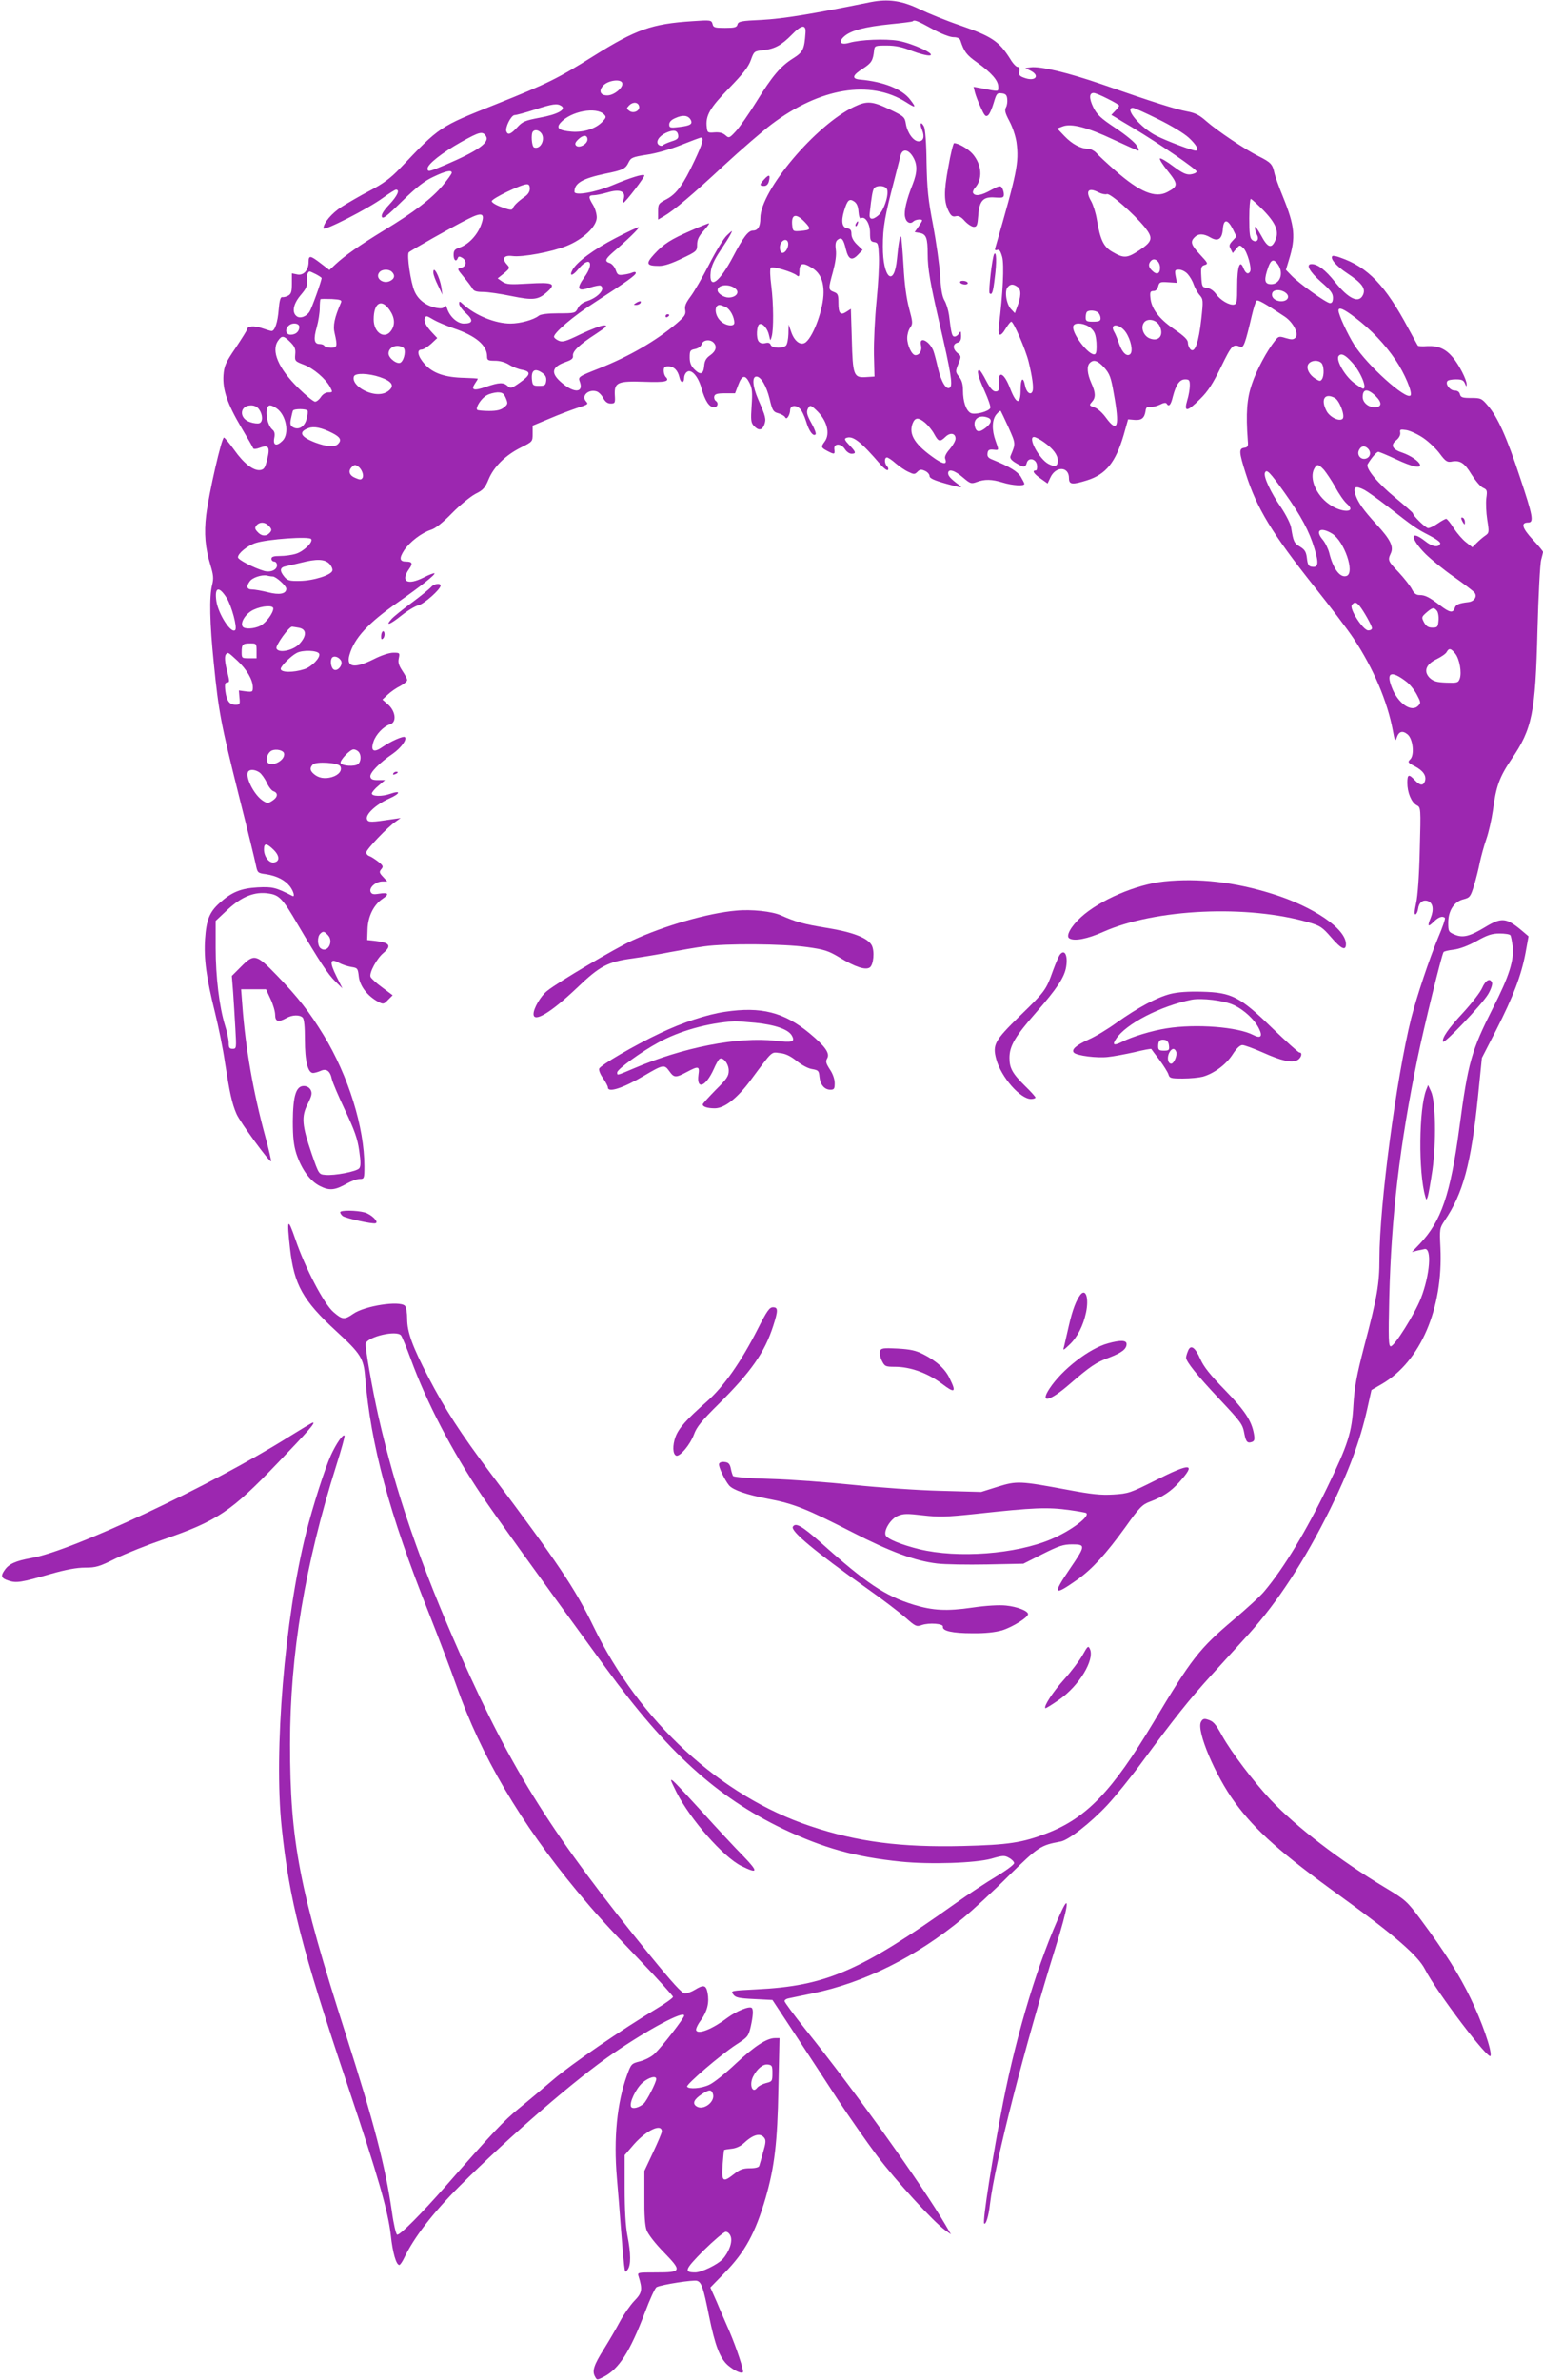 <?xml version="1.0" standalone="no"?>
<!DOCTYPE svg PUBLIC "-//W3C//DTD SVG 20010904//EN"
 "http://www.w3.org/TR/2001/REC-SVG-20010904/DTD/svg10.dtd">
<svg version="1.0" xmlns="http://www.w3.org/2000/svg"
 width="830pt" height="1280pt" viewBox="0 0 830 1280"
 preserveAspectRatio="xMidYMid meet">
<g transform="translate(0,1280) scale(0.1,-0.1)"
fill="#9c27b0" stroke="none">
<path d="M4685 12789 c-319 -65 -474 -90 -587 -96 -112 -5 -127 -8 -131 -25
-4 -15 -15 -18 -67 -18 -55 0 -63 2 -67 21 -6 21 -10 22 -109 15 -217 -14
-302 -44 -529 -186 -194 -122 -248 -149 -528 -261 -306 -122 -300 -118 -517
-346 -49 -51 -89 -81 -160 -118 -52 -27 -120 -67 -152 -87 -54 -35 -98 -87
-98 -116 0 -17 243 107 320 164 33 24 65 44 70 44 23 0 7 -34 -36 -80 -32 -34
-44 -55 -40 -66 5 -14 28 4 109 84 77 75 120 109 168 131 65 31 99 39 99 22 0
-6 -22 -36 -49 -69 -59 -70 -154 -143 -316 -241 -129 -79 -211 -136 -261 -183
l-32 -30 -47 36 c-56 43 -65 44 -65 8 0 -45 -27 -75 -61 -68 l-29 6 0 -55 c0
-44 -4 -56 -20 -65 -10 -6 -25 -9 -32 -8 -9 2 -15 -18 -19 -67 -5 -68 -21
-115 -38 -115 -5 0 -28 7 -51 15 -42 15 -80 12 -80 -5 0 -4 -28 -49 -62 -100
-55 -80 -62 -98 -66 -148 -5 -78 21 -154 96 -281 34 -57 63 -108 64 -112 2 -5
18 -4 35 3 48 18 57 4 40 -63 -11 -46 -17 -54 -38 -57 -36 -4 -87 35 -138 107
-26 36 -51 66 -56 68 -12 4 -81 -297 -96 -417 -12 -98 -5 -178 23 -269 16 -53
18 -71 9 -107 -16 -63 -13 -204 9 -420 26 -262 39 -329 134 -709 46 -181 87
-350 92 -375 9 -44 10 -45 55 -51 57 -9 101 -31 128 -65 20 -26 29 -60 14 -52
-90 46 -107 50 -187 46 -91 -5 -141 -26 -205 -84 -54 -48 -71 -91 -78 -193 -7
-107 7 -210 53 -394 19 -77 44 -198 54 -270 25 -161 37 -219 62 -277 19 -44
179 -263 186 -255 2 2 -12 64 -32 137 -64 236 -105 470 -122 696 l-7 92 67 0
67 0 24 -52 c14 -29 25 -68 25 -85 0 -37 17 -42 60 -18 31 18 72 19 88 3 8 -8
12 -49 12 -120 0 -114 16 -178 44 -178 8 0 26 5 40 11 32 15 52 0 61 -44 4
-18 36 -93 71 -167 51 -108 67 -153 76 -217 9 -62 9 -85 0 -96 -14 -17 -133
-40 -182 -35 -35 3 -35 3 -73 112 -53 155 -57 201 -22 269 22 45 25 58 16 76
-7 13 -21 21 -37 21 -42 0 -58 -54 -59 -190 0 -87 5 -129 19 -174 28 -84 73
-147 127 -174 51 -26 81 -23 146 14 23 13 53 24 67 24 25 0 26 2 26 68 0 210
-86 486 -219 705 -78 127 -137 203 -250 320 -113 117 -124 120 -195 48 l-49
-49 7 -89 c3 -48 9 -136 12 -195 6 -105 6 -108 -15 -108 -17 0 -21 6 -21 33 0
17 -9 60 -20 94 -30 98 -50 259 -50 416 l0 145 65 61 c76 70 145 98 221 86 56
-8 75 -28 154 -164 118 -200 165 -272 204 -309 l38 -37 -32 64 c-39 78 -35
100 12 74 18 -10 49 -20 68 -23 33 -5 35 -7 40 -52 6 -52 48 -105 104 -135 27
-14 30 -14 53 10 l25 25 -56 42 c-32 23 -60 49 -63 57 -8 21 33 98 69 128 46
39 35 56 -42 65 l-45 5 2 58 c2 69 33 131 80 163 39 26 33 36 -18 28 -31 -5
-40 -3 -46 11 -8 23 29 55 65 55 l25 0 -23 25 c-20 21 -21 27 -9 41 12 14 10
19 -16 40 -17 13 -38 27 -47 30 -10 3 -18 12 -18 20 0 16 116 138 160 167 l25
18 -35 -5 c-126 -19 -139 -19 -146 -2 -10 26 48 80 120 112 61 27 64 46 4 25
-42 -15 -98 -14 -98 2 0 6 16 26 36 42 l35 30 -38 0 c-28 0 -38 4 -41 18 -4
21 50 76 121 124 44 31 77 76 65 89 -8 8 -76 -22 -121 -53 -47 -33 -65 -22
-48 29 13 39 54 82 89 93 36 10 31 68 -9 105 l-32 28 29 27 c16 15 46 36 67
46 20 11 37 25 37 32 0 7 -12 29 -26 50 -19 29 -24 45 -19 67 6 29 5 30 -29
30 -22 0 -65 -14 -106 -35 -104 -52 -150 -44 -130 24 26 90 100 171 263 284
118 83 200 147 194 154 -3 2 -28 -7 -57 -22 -89 -45 -128 -23 -79 46 21 29 16
39 -17 39 -35 0 -38 18 -10 61 31 46 93 93 144 110 24 7 64 39 114 90 42 43
99 89 125 103 41 20 52 32 71 78 28 68 91 130 173 171 64 32 64 32 64 75 l0
43 91 38 c49 21 115 46 145 56 65 21 65 21 50 38 -25 30 16 66 59 52 11 -4 27
-20 35 -36 11 -20 23 -29 40 -29 23 0 25 3 22 47 -3 67 16 75 161 70 110 -4
137 2 113 26 -6 6 -11 21 -11 34 0 18 6 23 24 23 31 0 52 -21 61 -60 7 -32 25
-32 25 -1 0 10 6 24 14 30 23 20 61 -21 79 -86 20 -70 42 -103 68 -103 20 0
26 24 8 35 -5 4 -9 14 -7 23 3 13 15 17 58 17 l54 0 17 45 c20 54 38 57 61 10
14 -28 16 -50 11 -122 -5 -76 -4 -91 12 -108 25 -27 44 -25 56 6 11 30 8 43
-33 137 -30 70 -34 122 -9 122 24 0 54 -51 71 -121 14 -60 19 -69 45 -76 15
-4 32 -13 37 -20 6 -10 10 -10 18 2 5 8 10 23 10 33 0 26 28 32 51 11 11 -9
26 -41 35 -70 15 -52 38 -83 51 -70 4 4 -5 29 -20 56 -29 52 -32 67 -17 90 7
12 14 10 40 -15 59 -55 78 -128 45 -171 -20 -27 -19 -31 15 -49 38 -20 42 -19
38 8 -5 33 34 35 56 3 9 -15 25 -26 36 -26 27 0 25 9 -12 47 -24 25 -28 34
-16 38 35 14 77 -18 186 -145 17 -19 34 -32 38 -27 4 4 2 13 -4 19 -15 15 -16
48 -1 48 6 0 27 -14 46 -31 20 -17 50 -38 68 -46 31 -15 35 -15 50 0 13 13 20
14 40 5 14 -6 25 -19 25 -28 0 -12 24 -23 92 -42 79 -22 89 -23 68 -7 -45 33
-60 49 -60 64 0 26 35 16 79 -22 40 -34 45 -36 75 -25 43 16 81 15 140 -3 52
-16 116 -20 116 -7 0 4 -9 21 -19 38 -18 29 -59 54 -154 93 -21 8 -28 17 -25
34 2 17 9 21 31 19 32 -3 31 -6 12 48 -21 58 -19 113 4 141 11 13 21 22 24 19
2 -3 21 -43 42 -89 39 -88 39 -85 11 -152 -5 -12 2 -23 27 -38 43 -26 53 -26
60 0 9 32 51 22 55 -13 2 -16 -1 -28 -7 -28 -21 0 -11 -17 26 -43 l38 -27 15
32 c29 63 100 60 100 -3 0 -35 17 -37 97 -12 102 32 154 97 197 243 l24 85 35
-3 c38 -3 53 10 59 48 2 19 8 24 25 22 12 -2 35 4 52 12 19 10 32 12 36 6 12
-20 23 -9 34 38 17 64 36 92 66 92 22 0 25 -5 25 -33 0 -19 -6 -55 -14 -80
-19 -65 -1 -63 70 8 42 41 68 82 112 172 57 117 64 125 104 108 17 -7 26 16
62 170 9 38 20 73 25 78 7 7 44 -14 152 -86 46 -31 77 -93 57 -113 -11 -11
-21 -11 -52 -2 -35 11 -39 10 -57 -13 -44 -55 -100 -159 -125 -234 -27 -79
-33 -156 -22 -305 3 -30 0 -35 -19 -38 -30 -4 -29 -22 8 -139 59 -186 141
-321 369 -608 83 -104 179 -230 212 -280 105 -158 181 -337 210 -493 10 -56
13 -62 21 -39 11 34 31 40 58 18 29 -23 39 -110 15 -134 -15 -15 -14 -18 23
-37 45 -23 65 -51 56 -80 -9 -27 -27 -25 -55 5 -32 34 -40 32 -40 -15 0 -52
22 -105 50 -120 23 -12 23 -12 17 -239 -3 -136 -11 -251 -20 -289 -9 -42 -10
-61 -3 -59 6 2 12 15 14 30 4 33 25 50 51 42 29 -9 35 -45 17 -90 -20 -48 -15
-53 17 -21 25 25 47 32 59 20 4 -3 -13 -52 -37 -108 -48 -116 -113 -311 -144
-431 -80 -321 -171 -1005 -171 -1294 0 -135 -12 -207 -82 -471 -41 -158 -52
-218 -58 -315 -8 -147 -29 -213 -140 -442 -114 -236 -233 -434 -339 -560 -19
-24 -95 -93 -168 -155 -182 -154 -223 -206 -429 -551 -222 -370 -360 -514
-574 -596 -130 -50 -206 -62 -451 -68 -332 -8 -567 22 -820 107 -484 161 -920
563 -1167 1074 -99 204 -192 343 -553 823 -163 217 -245 344 -336 519 -85 164
-113 241 -113 312 0 32 -5 63 -12 70 -29 29 -216 0 -278 -43 -47 -33 -59 -32
-106 9 -51 43 -153 238 -205 391 -42 122 -47 113 -29 -50 22 -194 69 -278 248
-443 133 -122 148 -147 156 -247 30 -364 129 -733 341 -1265 51 -129 119 -307
150 -395 132 -377 345 -738 649 -1105 102 -122 148 -173 343 -377 95 -99 173
-186 173 -191 0 -6 -39 -34 -87 -63 -187 -112 -463 -301 -558 -383 -55 -47
-138 -117 -185 -155 -80 -65 -144 -133 -392 -416 -131 -149 -248 -267 -262
-262 -6 2 -19 57 -28 123 -36 248 -96 478 -248 954 -250 780 -300 1038 -300
1560 0 485 80 965 249 1500 27 85 47 157 44 160 -9 9 -45 -44 -73 -105 -32
-70 -98 -276 -134 -420 -115 -459 -174 -1174 -131 -1581 41 -391 106 -647 355
-1389 164 -489 217 -674 232 -805 10 -94 29 -160 46 -160 4 0 16 17 26 38 52
109 154 242 300 388 267 266 626 577 826 713 188 129 380 231 380 202 0 -14
-119 -167 -159 -205 -16 -16 -52 -34 -78 -41 -47 -12 -48 -13 -71 -76 -53
-147 -72 -336 -54 -549 6 -69 16 -192 22 -275 6 -82 14 -170 17 -195 5 -41 6
-43 19 -25 18 24 18 84 -1 182 -10 51 -15 139 -15 256 l0 178 51 59 c68 76
149 113 149 68 0 -7 -21 -57 -47 -112 l-47 -100 0 -141 c-1 -94 3 -153 12
-178 9 -23 46 -71 93 -119 99 -102 96 -108 -43 -108 -100 0 -100 0 -93 -22 22
-70 19 -88 -23 -131 -22 -23 -57 -73 -78 -112 -20 -38 -59 -104 -85 -146 -55
-87 -65 -119 -49 -148 11 -21 11 -21 48 -2 81 42 140 133 221 346 27 72 55
133 63 136 28 14 198 40 217 34 24 -7 34 -35 65 -190 32 -157 58 -226 101
-264 33 -28 72 -47 81 -38 7 6 -34 130 -71 217 -19 44 -51 116 -69 160 l-35
79 77 79 c109 111 165 214 220 402 48 166 64 300 69 588 l6 272 -24 0 c-44 0
-109 -42 -211 -137 -56 -53 -120 -104 -143 -114 -42 -20 -110 -25 -119 -10 -7
11 181 172 264 226 62 40 66 45 78 96 13 59 15 92 6 101 -12 12 -81 -16 -129
-51 -82 -62 -157 -92 -170 -70 -4 6 7 31 25 55 35 49 46 95 36 148 -8 41 -21
45 -68 16 -18 -11 -42 -20 -54 -20 -15 0 -66 56 -186 203 -523 643 -743 991
-1021 1617 -217 490 -350 878 -442 1285 -34 152 -73 377 -68 391 14 37 166 72
190 43 6 -8 30 -66 53 -129 85 -232 220 -492 382 -733 71 -106 300 -424 667
-927 330 -452 597 -694 953 -865 217 -103 388 -151 634 -176 157 -16 401 -8
487 16 62 18 71 18 95 4 15 -8 27 -21 27 -28 0 -8 -43 -40 -95 -71 -52 -31
-151 -96 -220 -145 -515 -366 -698 -445 -1073 -463 -135 -7 -138 -7 -123 -27
12 -17 29 -21 113 -25 l98 -5 122 -185 c67 -102 170 -259 229 -350 60 -91 155
-227 212 -303 100 -133 303 -355 366 -400 l31 -22 -29 50 c-126 215 -485 718
-753 1051 -62 78 -113 147 -113 153 0 6 10 13 23 15 12 3 69 14 125 26 280 57
562 198 812 405 52 43 164 146 247 229 159 156 170 163 278 183 42 7 161 100
251 196 42 45 124 146 183 226 180 244 257 341 379 475 64 70 154 169 200 220
154 171 299 392 437 671 99 200 161 367 199 537 l23 103 57 33 c207 121 329
405 314 732 -5 102 -4 106 22 145 100 147 143 307 180 668 l21 208 78 152 c90
177 134 291 157 414 l16 88 -33 28 c-85 72 -111 75 -198 23 -84 -51 -121 -61
-166 -42 -33 14 -35 17 -35 64 0 65 32 114 82 126 34 9 38 13 57 75 11 36 25
92 31 124 7 32 22 88 35 125 13 37 28 105 35 152 17 131 35 181 100 277 112
164 129 248 140 693 5 190 14 361 20 380 5 19 10 38 10 42 0 4 -25 34 -56 67
-57 62 -65 91 -24 91 32 0 26 34 -44 243 -70 213 -120 325 -173 386 -33 39
-38 41 -90 41 -46 0 -56 3 -60 20 -3 13 -14 20 -29 20 -24 0 -50 33 -39 50 3
6 24 10 46 10 32 0 41 -4 49 -22 7 -18 9 -19 9 -5 1 24 -41 106 -75 146 -38
45 -77 62 -134 60 -28 -2 -51 -1 -53 2 -2 2 -25 45 -52 94 -123 230 -216 328
-366 380 -20 8 -40 11 -42 8 -14 -13 21 -54 79 -92 80 -53 101 -82 86 -116
-22 -49 -78 -23 -152 70 -50 63 -92 95 -125 95 -33 0 -12 -40 50 -95 52 -45
65 -62 65 -86 0 -20 -5 -29 -16 -29 -19 0 -167 106 -208 149 l-29 30 16 53
c38 122 32 182 -32 340 -21 51 -42 109 -46 128 -10 47 -19 57 -85 90 -74 37
-223 137 -282 189 -36 32 -59 44 -103 52 -59 11 -175 47 -462 147 -177 61
-327 97 -379 90 l-29 -4 28 -14 c52 -26 28 -59 -29 -40 -30 10 -35 16 -31 36
3 16 0 24 -9 24 -8 0 -26 19 -40 43 -60 95 -98 121 -271 181 -71 24 -167 63
-215 86 -97 47 -170 57 -263 39z m329 -144 c49 -27 96 -45 115 -45 21 0 33 -6
37 -17 20 -61 32 -78 90 -119 77 -55 114 -97 114 -131 0 -27 7 -27 -94 -7
l-39 7 7 -29 c4 -16 18 -53 32 -83 20 -44 26 -51 39 -41 8 6 21 36 30 66 15
51 18 55 43 52 21 -2 28 -9 30 -30 2 -15 -1 -36 -7 -46 -8 -15 -4 -31 19 -74
17 -32 33 -80 38 -114 14 -109 3 -161 -114 -566 -4 -13 -1 -16 10 -12 11 4 18
-6 27 -38 11 -41 4 -197 -18 -370 -7 -59 8 -64 38 -13 12 19 24 35 29 35 12 0
77 -150 93 -215 20 -82 28 -140 21 -159 -9 -24 -33 -7 -40 30 -10 52 -24 40
-24 -20 0 -85 -22 -83 -56 4 -33 87 -66 101 -62 27 3 -36 0 -42 -17 -42 -14 0
-29 17 -50 57 -16 32 -33 58 -37 58 -16 0 -7 -35 28 -112 20 -44 34 -85 31
-92 -8 -19 -83 -39 -106 -27 -25 14 -41 62 -41 121 0 33 -6 55 -21 74 -20 26
-20 28 -4 69 16 40 16 42 -4 58 -27 22 -27 49 -1 56 15 4 20 14 20 37 -1 26
-2 28 -11 14 -5 -10 -16 -18 -24 -18 -14 0 -18 14 -30 115 -4 28 -15 64 -25
80 -12 21 -19 60 -23 135 -4 58 -21 179 -38 270 -27 139 -32 192 -35 337 -1
106 -7 179 -14 193 -17 31 -25 16 -10 -19 15 -37 7 -61 -19 -61 -27 0 -60 45
-68 93 -6 37 -9 41 -86 78 -94 45 -123 48 -192 15 -206 -97 -505 -451 -505
-599 0 -45 -13 -67 -40 -67 -25 0 -52 -36 -105 -137 -75 -143 -133 -185 -122
-86 3 30 19 66 49 111 25 37 51 78 58 92 12 24 11 23 -19 -5 -18 -16 -61 -87
-96 -156 -36 -70 -81 -148 -100 -173 -26 -35 -33 -52 -29 -73 4 -24 -2 -34
-47 -73 -110 -93 -253 -176 -416 -241 -112 -44 -114 -46 -104 -72 21 -58 -28
-63 -93 -9 -67 55 -61 89 21 117 28 10 37 18 35 32 -3 24 35 60 123 117 59 39
66 46 43 46 -14 0 -69 -21 -122 -46 -84 -41 -100 -45 -121 -36 -14 6 -25 16
-25 21 0 22 104 111 215 182 177 115 225 149 225 161 0 6 -7 7 -17 3 -10 -5
-32 -10 -49 -12 -28 -4 -33 -1 -42 25 -6 17 -20 33 -31 37 -30 9 -26 21 16 58
75 64 143 130 139 135 -3 2 -59 -24 -126 -59 -116 -60 -208 -128 -231 -171
-19 -36 1 -33 32 5 60 73 89 35 33 -43 -46 -64 -37 -80 31 -56 26 8 51 13 56
10 28 -17 -14 -64 -73 -83 -24 -8 -42 -22 -50 -39 -13 -26 -16 -27 -104 -27
-57 0 -97 -5 -106 -13 -27 -22 -100 -42 -152 -42 -82 0 -188 43 -254 103 -20
18 -22 19 -22 3 0 -9 16 -32 36 -50 42 -38 38 -56 -11 -56 -35 0 -76 37 -90
81 -5 16 -9 18 -15 9 -5 -8 -19 -10 -41 -6 -55 10 -99 43 -119 89 -21 47 -43
198 -31 210 10 10 236 138 318 179 79 40 95 32 69 -36 -21 -53 -67 -101 -113
-117 -27 -9 -33 -16 -33 -40 0 -29 14 -40 23 -16 3 9 9 9 23 1 27 -16 24 -47
-5 -54 -23 -5 -23 -5 13 -49 20 -24 41 -52 47 -62 7 -14 21 -19 57 -19 26 0
94 -10 152 -22 118 -24 145 -21 192 21 52 46 34 54 -99 46 -99 -6 -117 -5
-140 10 l-26 18 34 27 c33 28 33 29 15 49 -28 31 -15 50 31 44 54 -7 210 22
290 54 90 36 163 105 163 154 0 19 -9 49 -20 67 -26 42 -25 52 3 52 13 0 47 7
75 15 64 19 97 8 88 -31 -4 -13 -5 -24 -2 -24 9 0 118 142 112 147 -8 8 -71
-11 -171 -53 -94 -39 -205 -58 -205 -35 0 46 43 71 166 97 95 19 109 26 126
62 12 24 21 28 98 40 49 7 126 29 183 52 55 22 103 40 108 40 17 0 9 -31 -35
-124 -60 -128 -96 -178 -150 -207 -44 -23 -46 -26 -46 -67 l0 -43 31 18 c55
32 153 115 323 273 92 85 208 185 257 222 260 196 530 240 722 119 53 -34 58
-32 23 13 -43 57 -144 97 -270 108 -46 4 -41 23 14 58 48 31 56 43 62 100 3
24 6 25 68 25 47 0 84 -8 136 -29 39 -15 82 -26 95 -24 37 5 -91 65 -171 79
-67 11 -201 6 -261 -11 -48 -14 -62 4 -27 35 37 32 112 51 248 65 63 6 116 13
119 15 9 10 25 4 105 -40z m-681 -20 c-6 -90 -13 -105 -67 -139 -68 -43 -112
-95 -199 -236 -39 -63 -88 -133 -108 -155 -36 -39 -38 -39 -57 -22 -14 12 -32
17 -58 15 -37 -3 -39 -1 -42 27 -8 63 16 104 120 211 74 76 104 114 117 151
17 47 18 48 66 53 63 7 99 27 155 84 51 53 76 56 73 11z m-986 -271 c8 -23
-41 -65 -77 -67 -40 -2 -52 23 -25 53 26 28 94 37 102 14z m2611 -85 c34 -17
62 -33 62 -37 0 -3 -9 -16 -21 -28 l-21 -22 24 -14 c12 -8 52 -32 88 -53 150
-90 351 -228 347 -238 -2 -7 -17 -13 -34 -15 -23 -2 -44 8 -91 43 -34 26 -67
45 -72 43 -6 -2 13 -32 41 -67 58 -72 57 -83 -2 -114 -65 -34 -148 0 -279 115
-47 41 -94 85 -104 97 -11 11 -30 21 -43 21 -39 0 -86 25 -127 68 l-39 41 29
11 c46 18 134 -5 274 -71 69 -32 129 -59 133 -59 5 0 1 13 -9 28 -9 16 -60 58
-113 93 -80 53 -100 72 -120 112 -23 48 -23 77 2 77 8 0 42 -14 75 -31z
m-2520 -41 c5 -24 -31 -41 -53 -24 -16 12 -16 13 0 30 21 20 48 17 53 -6z
m-418 2 c28 -19 -22 -46 -117 -63 -78 -15 -92 -20 -121 -52 -34 -37 -50 -43
-58 -22 -8 21 25 87 44 88 9 0 58 13 107 29 99 32 122 35 145 20z m3208 -70
c70 -34 141 -77 167 -101 42 -39 58 -69 36 -69 -18 0 -156 52 -211 80 -84 42
-175 150 -126 150 7 0 68 -27 134 -60z m-2979 25 c13 -13 12 -18 -9 -40 -35
-37 -100 -58 -165 -53 -69 6 -86 19 -59 49 55 61 191 86 233 44z m465 -27 c15
-25 0 -34 -61 -41 -48 -6 -53 -4 -53 14 0 13 11 25 33 34 39 18 67 15 81 -7z
m-806 -70 c30 -30 2 -94 -35 -81 -13 5 -18 74 -6 86 10 11 28 8 41 -5z m740
-15 c3 -17 -5 -24 -35 -33 -21 -7 -42 -16 -47 -21 -5 -5 -15 -4 -23 2 -18 16
1 47 40 65 41 18 61 14 65 -13z m-1034 -5 c21 -34 -42 -79 -217 -154 -89 -38
-97 -40 -97 -20 0 23 77 84 180 142 100 56 116 60 134 32z m546 -18 c0 -25
-45 -49 -61 -33 -8 8 -5 17 10 32 27 27 51 27 51 1z m1750 -92 c26 -42 25 -84
-1 -150 -32 -80 -47 -143 -41 -173 5 -30 28 -43 45 -26 11 11 47 15 47 5 0 -3
-9 -18 -20 -34 l-20 -28 29 -5 c33 -7 41 -27 41 -112 0 -81 13 -155 65 -380
60 -257 70 -324 56 -338 -19 -19 -48 28 -66 105 -8 36 -19 77 -24 91 -21 54
-79 82 -67 31 7 -28 -7 -54 -30 -54 -19 0 -44 53 -44 92 0 19 7 44 16 56 15
21 14 29 -6 104 -14 53 -25 131 -30 230 -5 83 -11 152 -13 155 -7 6 -14 -36
-22 -119 -15 -158 -77 -104 -76 67 0 104 11 164 61 355 15 58 30 117 34 133 9
38 41 36 66 -5z m-2060 -173 c0 -15 -10 -31 -26 -42 -37 -26 -61 -49 -66 -64
-3 -10 -16 -9 -59 7 -30 10 -54 25 -54 32 0 14 157 90 188 91 12 1 17 -7 17
-24z m1919 2 c17 -22 -12 -117 -44 -145 -32 -27 -51 -24 -47 9 10 93 16 126
24 137 14 16 53 15 67 -1z m1141 -22 c16 -8 36 -12 44 -9 17 7 145 -106 204
-178 46 -58 42 -76 -28 -123 -67 -44 -84 -46 -147 -9 -47 27 -65 65 -83 174
-6 36 -20 80 -31 99 -32 55 -14 75 41 46z m-1292 -104 c2 -25 7 -39 13 -35 22
14 49 -28 49 -77 0 -42 3 -48 23 -51 20 -3 22 -9 25 -78 2 -41 -4 -148 -13
-239 -9 -90 -15 -218 -14 -285 l3 -121 -47 -3 c-65 -4 -70 9 -75 205 l-5 162
-23 -15 c-33 -22 -44 -10 -44 47 0 44 -3 51 -25 59 -30 12 -30 16 -4 110 13
49 19 90 15 117 -4 29 -1 45 9 53 21 17 32 6 45 -50 14 -57 33 -65 68 -27 l22
23 -30 29 c-19 18 -30 39 -30 56 0 21 -5 28 -22 31 -28 4 -35 36 -18 93 18 59
28 69 54 52 15 -10 22 -27 24 -56z m2180 6 c68 -71 84 -115 60 -164 -20 -42
-40 -34 -75 32 -18 33 -33 52 -33 42 0 -10 5 -28 11 -39 15 -27 -3 -47 -26
-28 -12 10 -15 35 -15 116 0 57 4 104 8 104 5 0 36 -29 70 -63z m-2469 -61
c36 -38 34 -43 -24 -48 -37 -3 -40 -1 -43 25 -8 65 18 74 67 23z m2302 -37
l20 -41 -21 -23 c-18 -19 -20 -27 -10 -44 l11 -22 19 23 c18 22 19 22 38 4 21
-18 47 -110 36 -127 -10 -17 -24 -9 -35 18 -19 51 -34 10 -34 -95 0 -83 -2
-97 -17 -100 -25 -5 -74 24 -97 57 -13 18 -32 31 -49 33 -25 3 -27 6 -30 60
-3 50 -1 57 18 63 20 6 18 10 -24 55 -49 53 -55 70 -30 94 20 21 49 20 85 -1
41 -24 63 -9 67 46 4 54 25 54 53 0z m-2391 -82 c0 -22 -16 -47 -31 -47 -13 0
-19 32 -9 51 15 27 40 24 40 -4z m2000 -127 c0 -34 -19 -40 -44 -14 -19 18
-20 36 -4 52 19 19 48 -4 48 -38z m634 18 c35 -49 9 -112 -43 -106 -30 3 -32
26 -9 91 15 42 30 47 52 15z m-2507 -18 c43 -26 63 -68 63 -133 0 -85 -52
-231 -95 -267 -26 -21 -60 2 -78 52 l-15 43 -1 -51 c-1 -27 -6 -55 -13 -62
-17 -17 -75 -15 -82 3 -4 11 -13 14 -29 10 -15 -4 -28 -1 -36 9 -15 18 -11 88
5 93 18 6 44 -26 51 -61 7 -31 7 -31 14 -6 11 40 10 176 -2 272 -7 52 -8 93
-3 98 10 10 117 -22 140 -41 11 -9 14 -6 14 18 0 49 16 54 67 23z m-2259 -22
c18 -18 15 -36 -8 -48 -39 -21 -85 15 -59 46 14 17 51 18 67 2z m4280 -11 c12
-13 27 -38 33 -57 7 -19 21 -45 32 -57 19 -22 20 -28 9 -128 -14 -125 -34
-184 -57 -165 -8 7 -15 23 -15 36 0 17 -18 35 -76 75 -81 56 -121 110 -126
169 -3 29 0 35 17 35 12 0 21 9 25 25 6 23 10 25 54 22 l47 -3 -7 35 c-6 33
-4 36 18 36 14 0 34 -10 46 -23z m-4688 -2 c17 -9 30 -18 30 -20 0 -15 -53
-163 -65 -181 -18 -28 -52 -39 -70 -24 -26 21 -17 65 20 110 36 43 38 49 35
87 -1 22 6 43 16 43 3 0 18 -7 34 -15z m2259 -80 c20 -20 -2 -45 -40 -45 -26
0 -59 22 -59 39 0 32 68 37 99 6z m1516 11 c19 -14 18 -52 -5 -110 l-11 -30
-20 21 c-25 25 -37 97 -19 118 15 19 31 19 55 1z m1440 -30 c26 -19 13 -46
-23 -46 -33 0 -57 22 -48 45 7 19 46 20 71 1z m-5081 -54 c-35 -80 -44 -124
-34 -164 16 -70 14 -78 -19 -78 -17 0 -33 5 -36 10 -3 6 -15 10 -26 10 -29 0
-34 25 -15 91 9 32 16 78 16 102 0 24 2 46 4 48 2 2 30 2 61 1 48 -3 55 -6 49
-20z m263 -41 c27 -40 29 -78 7 -109 -34 -50 -94 -12 -94 60 0 91 43 115 87
49z m1807 18 c23 -11 46 -53 46 -85 0 -23 -49 -16 -75 11 -32 31 -34 85 -4 85
5 0 19 -5 33 -11z m3387 -58 c85 -65 157 -140 216 -227 49 -72 93 -177 80
-191 -25 -24 -233 163 -302 272 -36 57 -85 163 -85 185 0 21 29 9 91 -39z
m-1383 27 c7 -7 12 -20 12 -30 0 -14 -8 -18 -40 -18 -35 0 -40 3 -40 23 0 13
3 27 7 30 11 11 48 8 61 -5z m-3575 -38 c19 -11 66 -31 106 -45 121 -41 181
-92 181 -152 0 -20 5 -23 43 -23 26 0 55 -8 77 -22 19 -12 51 -24 70 -27 48
-9 44 -28 -13 -68 -45 -32 -50 -33 -66 -19 -23 21 -46 20 -116 -4 -66 -23 -83
-18 -61 16 9 13 16 25 16 27 0 2 -32 4 -71 5 -104 2 -169 24 -213 72 -39 43
-47 80 -18 80 9 0 32 14 51 31 l33 31 -29 31 c-33 35 -46 63 -37 78 7 12 8 12
47 -11z m3905 -33 c24 -50 -4 -86 -53 -67 -32 12 -49 54 -34 81 16 31 70 22
87 -14z m-4628 -5 c0 -25 -19 -42 -47 -42 -25 0 -32 27 -11 48 19 19 58 15 58
-6z m4256 -5 c22 -19 28 -34 32 -79 2 -34 0 -58 -7 -62 -29 -18 -136 122 -116
154 11 18 63 11 91 -13z m190 -24 c27 -40 40 -101 24 -117 -17 -17 -43 6 -60
55 -8 24 -20 54 -27 65 -27 47 31 44 63 -3z m-4494 -53 c24 -24 29 -37 26 -66
-3 -35 -1 -37 46 -55 53 -20 118 -76 142 -121 14 -27 14 -28 -10 -28 -14 0
-30 -10 -40 -25 -9 -14 -23 -25 -31 -25 -9 0 -49 33 -90 73 -107 105 -148 200
-109 255 20 29 30 28 66 -8z m2276 -2 c20 -20 14 -46 -17 -68 -22 -15 -31 -30
-33 -57 -4 -46 -20 -52 -53 -19 -18 18 -25 36 -25 64 0 36 3 40 29 45 18 4 32
14 36 27 7 22 44 27 63 8z m-1669 -27 c16 -10 7 -64 -13 -80 -17 -14 -66 22
-66 48 0 35 45 53 79 32z m5102 -78 c46 -48 86 -143 61 -143 -5 0 -27 15 -50
32 -50 39 -98 124 -81 144 13 16 34 7 70 -33z m-1331 -30 c29 -33 36 -51 51
-138 33 -180 21 -217 -42 -131 -18 25 -45 50 -62 55 -28 10 -29 12 -14 29 22
24 21 50 -3 103 -22 50 -25 90 -8 107 21 21 43 13 78 -25z m1168 25 c14 -14
16 -67 3 -87 -8 -12 -13 -12 -36 3 -36 23 -52 61 -35 81 15 18 51 20 68 3z
m-4190 -54 c16 -11 22 -24 20 -42 -3 -24 -8 -27 -38 -27 -31 0 -35 3 -38 28
-7 56 14 71 56 41z m-874 -22 c64 -22 80 -46 47 -73 -30 -25 -81 -24 -131 1
-42 21 -65 53 -56 76 7 19 78 17 140 -4z m5357 -103 c35 -35 32 -59 -7 -59
-34 0 -64 26 -64 55 0 45 27 47 71 4z m-4680 -10 c12 -29 11 -33 -10 -50 -17
-14 -40 -19 -80 -19 -32 0 -60 3 -64 6 -11 11 22 63 51 78 15 9 41 15 58 16
26 0 34 -5 45 -31z m4459 1 c25 -13 57 -97 42 -112 -17 -17 -70 9 -87 43 -32
62 -9 98 45 69z m-5786 -62 c20 -28 21 -67 1 -74 -8 -3 -30 -1 -50 6 -61 20
-57 90 6 90 17 0 34 -8 43 -22z m94 6 c52 -36 70 -136 32 -174 -32 -32 -52
-26 -45 13 5 24 2 37 -9 46 -35 29 -45 131 -13 131 7 0 23 -7 35 -16z m166
-12 c3 -5 1 -26 -5 -46 -11 -41 -42 -60 -72 -44 -15 8 -18 17 -12 46 4 20 9
40 11 44 7 11 72 10 78 0z m3660 -38 c24 -9 19 -30 -10 -53 -35 -28 -52 -26
-60 4 -11 42 24 67 70 49z m-337 -28 c16 -14 38 -41 48 -60 23 -42 31 -44 61
-15 26 25 54 19 54 -10 0 -11 -14 -36 -31 -56 -19 -21 -29 -41 -25 -51 12 -32
-6 -33 -51 -3 -111 76 -147 132 -124 192 13 33 31 34 68 3z m-3189 -55 c43
-22 51 -38 30 -59 -18 -18 -60 -15 -122 8 -80 31 -93 57 -36 78 29 11 71 2
128 -27z m5869 -27 c29 -20 69 -58 88 -84 29 -39 39 -46 60 -43 48 10 72 -5
110 -68 21 -33 48 -66 62 -72 22 -10 24 -15 18 -56 -3 -25 -1 -77 5 -116 11
-67 10 -71 -10 -85 -12 -8 -33 -26 -46 -39 l-24 -24 -33 26 c-19 14 -49 49
-67 76 -17 28 -36 51 -41 51 -4 0 -25 -11 -45 -25 -20 -14 -43 -25 -52 -25
-13 0 -82 67 -82 80 0 3 -43 41 -95 84 -94 77 -161 158 -148 180 20 34 48 66
57 66 6 0 49 -18 96 -40 85 -40 135 -51 128 -28 -6 18 -50 48 -93 63 -56 18
-67 41 -35 67 15 12 24 28 22 41 -3 18 0 19 34 14 21 -4 62 -23 91 -43z
m-2040 -23 c49 -35 73 -68 73 -98 0 -31 -15 -36 -50 -18 -50 26 -114 145 -78
145 8 0 33 -13 55 -29z m1741 -33 c19 -19 14 -46 -10 -54 -28 -9 -52 20 -37
47 11 22 30 24 47 7z m-5432 -96 c19 -13 33 -47 24 -62 -7 -11 -14 -11 -39 0
-32 13 -40 37 -19 58 14 14 19 14 34 4z m5196 -19 c13 -16 41 -57 61 -93 19
-36 47 -76 62 -89 57 -49 -28 -51 -96 -2 -70 49 -107 139 -80 190 15 27 22 27
53 -6z m-212 -123 c89 -125 133 -208 160 -298 25 -81 21 -105 -12 -100 -19 2
-24 11 -28 46 -4 34 -11 46 -37 62 -32 19 -36 27 -48 103 -3 20 -27 67 -52
105 -57 82 -97 168 -89 189 9 23 26 5 106 -107z m430 15 c15 -8 70 -47 122
-87 148 -116 160 -123 226 -157 35 -18 62 -37 59 -44 -7 -23 -43 -18 -81 13
-84 66 -81 14 3 -70 31 -30 99 -86 153 -123 53 -37 102 -75 109 -83 17 -21 0
-48 -32 -52 -52 -6 -68 -13 -74 -32 -9 -28 -27 -25 -78 14 -59 45 -81 56 -111
56 -19 0 -30 9 -42 33 -9 17 -41 58 -70 89 -58 61 -60 65 -43 102 17 36 -2 75
-75 154 -73 80 -99 117 -114 159 -15 46 -2 54 48 28z m-5896 -191 c19 -19 20
-26 4 -42 -18 -18 -43 -15 -63 8 -15 16 -15 22 -5 35 16 19 44 19 64 -1z
m5722 -44 c65 -41 123 -209 78 -227 -35 -13 -73 38 -94 124 -6 23 -22 56 -36
72 -42 50 -10 69 52 31z m-5492 -29 c11 -17 -42 -67 -82 -79 -22 -7 -60 -12
-86 -12 -34 0 -46 -4 -46 -15 0 -8 7 -15 15 -15 8 0 15 -9 15 -20 0 -25 -35
-40 -70 -30 -57 17 -140 60 -140 73 0 21 51 63 95 77 65 21 290 37 299 21z
m97 -132 c11 -11 19 -28 17 -37 -4 -24 -101 -55 -176 -56 -55 -1 -66 2 -83 23
-26 32 -24 50 9 56 15 3 52 12 82 19 82 21 126 20 151 -5z m-304 -69 c17 0 73
-50 73 -66 0 -28 -37 -35 -99 -19 -32 8 -71 15 -85 15 -28 0 -33 16 -13 43 14
21 64 37 92 32 11 -3 25 -5 32 -5z m-248 -115 c27 -43 59 -161 46 -173 -21
-22 -90 84 -101 155 -11 76 13 84 55 18z m6093 -42 c22 -26 68 -108 68 -121 0
-7 -9 -12 -20 -12 -28 0 -104 118 -88 137 14 17 22 16 40 -4z m-5842 -15 c0
-25 -39 -77 -69 -93 -34 -17 -87 -20 -96 -4 -14 22 18 71 59 90 47 22 106 25
106 7z m6259 -12 c7 -8 11 -32 9 -53 -3 -35 -6 -38 -33 -38 -22 0 -33 7 -45
28 -14 27 -14 29 13 53 33 28 40 29 56 10z m-6120 -92 c40 -8 42 -42 3 -85
-33 -37 -114 -54 -125 -26 -6 15 67 117 84 117 3 0 21 -3 38 -6z m-229 -124
l0 -40 -40 0 c-39 0 -40 1 -40 33 0 42 5 47 47 47 32 0 33 -1 33 -40z m6448
-15 c23 -29 36 -102 24 -135 -8 -22 -14 -23 -73 -21 -52 2 -68 7 -89 26 -34
35 -20 73 39 101 24 12 48 28 53 38 12 22 23 20 46 -9z m-6111 -1 c8 -20 -41
-71 -81 -83 -59 -19 -126 -18 -126 2 0 14 53 68 85 85 32 18 114 15 122 -4z
m-441 -36 c51 -47 84 -104 84 -144 0 -25 -2 -26 -38 -22 l-37 5 3 -38 c4 -36
2 -39 -21 -39 -33 0 -48 21 -55 75 -4 35 -1 45 10 45 13 0 13 7 2 52 -15 57
-18 91 -7 101 10 10 10 10 59 -35z m558 0 c14 -23 -20 -64 -41 -47 -14 12 -18
51 -6 63 11 11 35 3 47 -16z m5730 -113 c19 -14 44 -45 57 -70 22 -41 23 -46
7 -61 -37 -37 -110 15 -142 101 -31 80 -2 91 78 30z m-6036 -387 c8 -40 -78
-80 -92 -42 -7 18 8 50 26 58 25 10 63 1 66 -16z m400 10 c16 -16 15 -53 -2
-67 -18 -15 -88 -10 -94 6 -4 15 51 73 70 73 8 0 19 -5 26 -12z m-98 -78 c13
-22 -7 -48 -45 -59 -39 -11 -72 -5 -97 17 -21 18 -23 33 -5 51 17 17 135 10
147 -9z m-434 -34 c11 -8 29 -33 39 -55 10 -22 26 -43 36 -46 26 -9 24 -32 -6
-51 -23 -15 -27 -15 -51 0 -50 33 -100 136 -77 159 11 11 37 8 59 -7z m76
-416 c33 -33 34 -63 1 -68 -26 -4 -53 32 -53 70 0 36 14 35 52 -2z m293 -460
c32 -35 -5 -99 -41 -69 -17 14 -18 61 -2 77 16 16 22 15 43 -8z m6360 0 c3 -5
8 -31 12 -58 8 -75 -19 -162 -106 -332 -116 -230 -134 -291 -181 -645 -48
-358 -97 -502 -213 -624 l-42 -44 30 8 c16 3 34 7 38 8 40 8 29 -139 -20 -265
-34 -86 -142 -258 -162 -258 -12 0 -13 40 -8 263 11 436 56 819 153 1291 33
160 128 549 139 566 2 4 27 10 54 13 32 4 78 21 123 46 59 33 83 41 125 41 28
0 55 -4 58 -10z m-3970 -6119 c0 -43 -2 -45 -35 -53 -19 -5 -40 -16 -47 -25
-26 -34 -44 16 -22 60 22 43 53 68 79 65 23 -3 25 -7 25 -47z m-625 -31 c0
-18 -51 -118 -68 -133 -24 -21 -59 -30 -67 -17 -12 20 25 98 61 130 33 29 74
40 74 20z m305 -80 c14 -43 -53 -93 -90 -66 -21 15 -12 36 28 63 41 27 54 28
62 3z m275 -235 c11 -13 10 -27 -5 -78 -9 -34 -19 -68 -21 -74 -2 -8 -21 -13
-50 -13 -36 0 -54 -6 -84 -30 -62 -49 -69 -43 -63 48 3 42 7 78 8 80 2 2 20 5
40 7 22 2 48 13 64 28 51 48 89 59 111 32z m-180 -530 c12 -30 -8 -85 -43
-124 -27 -29 -113 -71 -147 -71 -63 0 -57 15 45 118 55 54 108 99 118 100 10
1 21 -8 27 -23z"/>
<path d="M5101 11901 c-25 -135 -24 -187 4 -241 11 -21 20 -27 36 -23 15 4 29
-3 49 -26 16 -17 38 -31 48 -31 17 0 20 9 24 60 6 81 26 103 90 98 42 -3 48
-1 48 17 0 11 -5 27 -10 35 -8 13 -16 11 -59 -12 -51 -29 -85 -35 -96 -17 -4
5 0 18 9 28 43 47 38 124 -11 182 -24 28 -77 59 -101 59 -4 0 -19 -58 -31
-129z"/>
<path d="M4112 11837 c-27 -29 -28 -37 -2 -37 13 0 22 9 26 25 9 36 1 39 -24
12z"/>
<path d="M3719 11561 c-112 -49 -148 -72 -199 -127 -48 -52 -44 -64 26 -64 27
0 67 13 122 40 80 38 82 40 82 75 0 26 9 45 36 75 20 22 32 40 28 39 -5 0 -48
-17 -95 -38z"/>
<path d="M5348 11434 c-11 -16 -32 -203 -25 -211 13 -12 19 5 28 83 11 83 9
146 -3 128z"/>
<path d="M2331 11333 c0 -10 11 -40 25 -68 l24 -50 -6 40 c-9 58 -45 124 -43
78z"/>
<path d="M5165 11280 c3 -5 15 -10 26 -10 11 0 17 5 14 10 -3 6 -15 10 -26 10
-11 0 -17 -4 -14 -10z"/>
<path d="M3420 11170 c-13 -8 -13 -10 2 -10 9 0 20 5 23 10 8 13 -5 13 -25 0z"/>
<path d="M3580 11099 c0 -5 5 -7 10 -4 6 3 10 8 10 11 0 2 -4 4 -10 4 -5 0
-10 -5 -10 -11z"/>
<path d="M4605 11599 c-4 -6 -5 -12 -2 -15 2 -3 7 2 10 11 7 17 1 20 -8 4z"/>
<path d="M7860 10013 c0 -4 5 -15 10 -23 8 -13 10 -13 10 2 0 9 -4 20 -10 23
-5 3 -10 3 -10 -2z"/>
<path d="M7972 7486 c-11 -24 -57 -83 -102 -132 -81 -87 -114 -136 -108 -156
5 -15 212 203 243 256 15 25 24 53 21 61 -10 28 -35 15 -54 -29z"/>
<path d="M7672 6940 c-40 -101 -43 -445 -5 -575 6 -20 6 -20 13 0 4 12 15 75
25 141 21 149 18 370 -7 424 l-16 35 -10 -25z"/>
<path d="M2319 9643 c-8 -9 -54 -47 -104 -84 -49 -36 -99 -76 -109 -88 -36
-40 -9 -31 52 18 34 27 75 52 93 56 30 7 119 86 119 106 0 15 -37 10 -51 -8z"/>
<path d="M2058 9404 c-5 -4 -8 -16 -8 -28 0 -14 3 -17 11 -9 6 6 9 19 7 28 -1
9 -6 13 -10 9z"/>
<path d="M2115 8640 c-3 -6 1 -7 9 -4 18 7 21 14 7 14 -6 0 -13 -4 -16 -10z"/>
<path d="M6263 8060 c-152 -16 -347 -100 -448 -192 -55 -50 -83 -102 -63 -114
27 -17 98 -3 183 35 279 124 777 147 1107 50 59 -17 72 -26 118 -79 55 -64 80
-75 80 -37 0 82 -174 201 -395 270 -203 64 -399 86 -582 67z"/>
<path d="M3960 7903 c-151 -13 -387 -81 -560 -161 -89 -41 -398 -223 -456
-270 -35 -27 -74 -94 -74 -125 0 -49 94 8 234 141 122 117 165 140 299 158 56
8 147 23 202 34 55 10 138 25 185 31 115 16 421 14 551 -4 94 -13 115 -20 175
-56 84 -51 139 -69 162 -54 21 13 28 88 11 120 -21 39 -103 71 -241 93 -127
21 -164 31 -248 68 -47 21 -158 33 -240 25z"/>
<path d="M5702 7667 c-6 -7 -23 -46 -38 -87 -37 -104 -42 -111 -180 -245 -134
-131 -146 -153 -125 -231 26 -96 129 -214 187 -214 13 0 24 4 24 8 0 4 -25 32
-56 62 -68 67 -84 96 -84 151 0 64 30 115 143 244 112 128 153 189 162 246 10
61 -8 97 -33 66z"/>
<path d="M6295 7455 c-73 -19 -172 -72 -288 -154 -48 -35 -116 -76 -151 -91
-68 -31 -95 -55 -79 -71 16 -16 124 -30 183 -23 30 3 94 15 143 26 48 12 88
19 90 17 1 -2 21 -29 44 -59 22 -30 44 -65 48 -77 6 -21 12 -23 78 -23 40 0
88 5 107 10 60 17 125 65 160 119 21 33 40 51 53 51 11 0 60 -18 110 -40 103
-46 155 -57 186 -41 21 12 29 41 11 41 -6 0 -71 59 -145 130 -175 170 -218
193 -380 197 -73 2 -130 -2 -170 -12z m340 -59 c57 -26 115 -80 138 -129 20
-41 8 -53 -31 -33 -84 44 -310 61 -466 36 -78 -12 -187 -45 -239 -72 -46 -23
-56 -18 -33 16 52 80 238 176 406 210 54 10 173 -4 225 -28z m-347 -218 c3
-25 0 -28 -27 -28 -26 0 -31 4 -31 23 0 30 9 39 35 35 13 -2 21 -12 23 -30z
m39 -34 c7 -18 -12 -64 -27 -64 -17 0 -23 30 -12 56 13 27 30 31 39 8z"/>
<path d="M3900 7359 c-96 -14 -230 -58 -349 -115 -138 -65 -321 -172 -328
-191 -3 -7 6 -31 21 -51 14 -21 26 -43 26 -50 0 -30 83 -3 196 64 100 59 108
61 134 24 26 -36 34 -37 94 -5 64 34 70 32 63 -15 -11 -84 40 -64 83 32 11 26
25 50 31 54 19 11 49 -27 49 -63 0 -30 -10 -45 -70 -104 -38 -39 -70 -74 -70
-78 0 -13 27 -21 65 -21 52 0 121 54 192 150 122 164 110 153 159 147 30 -3
56 -16 89 -42 27 -22 62 -41 83 -44 34 -6 37 -9 40 -41 4 -43 27 -70 59 -70
20 0 23 5 23 35 0 21 -10 51 -26 74 -21 33 -24 43 -14 60 15 28 -12 65 -96
135 -137 113 -260 144 -454 115z m163 -59 c108 -11 179 -36 197 -70 18 -33 2
-38 -88 -27 -202 23 -498 -35 -764 -149 -92 -39 -88 -38 -88 -21 0 17 131 112
220 160 114 63 267 106 410 115 8 1 59 -3 113 -8z"/>
<path d="M1830 6281 c0 -5 6 -14 13 -20 15 -12 161 -45 177 -39 20 6 -21 47
-58 58 -45 12 -132 13 -132 1z"/>
<path d="M5812 5838 c-23 -30 -43 -82 -62 -165 -11 -48 -23 -99 -26 -113 -7
-24 -6 -24 28 8 43 40 75 103 90 174 16 77 -1 131 -30 96z"/>
<path d="M4076 5653 c-90 -177 -183 -310 -274 -390 -110 -97 -150 -142 -168
-189 -17 -46 -16 -95 4 -102 20 -6 75 60 95 114 14 40 41 73 133 164 175 174
247 277 293 419 27 84 27 101 -1 101 -19 0 -33 -20 -82 -117z"/>
<path d="M5960 5576 c-100 -27 -247 -140 -315 -244 -53 -81 1 -69 109 25 109
94 142 117 211 142 68 26 95 46 95 73 0 21 -31 23 -100 4z"/>
<path d="M6390 5534 c-6 -14 -10 -30 -10 -35 0 -21 61 -97 174 -217 126 -134
130 -140 140 -194 8 -42 17 -51 41 -42 13 5 15 14 10 43 -13 72 -49 126 -156
236 -79 81 -114 125 -132 166 -29 66 -53 81 -67 43z"/>
<path d="M4734 5535 c-4 -9 0 -32 9 -51 16 -32 19 -34 71 -34 83 0 176 -34
251 -90 71 -54 81 -49 44 26 -24 52 -71 95 -142 131 -41 21 -70 27 -139 31
-76 4 -89 2 -94 -13z"/>
<path d="M1550 5071 c-416 -261 -1165 -613 -1384 -650 -79 -14 -118 -31 -140
-63 -24 -33 -20 -45 20 -58 42 -14 68 -10 227 36 81 23 139 34 185 34 58 0 76
5 166 50 56 27 169 72 251 100 294 101 367 150 620 414 166 173 203 216 188
216 -4 0 -64 -36 -133 -79z"/>
<path d="M3868 4928 c-5 -13 30 -87 54 -116 22 -25 94 -50 209 -72 139 -26
208 -54 452 -179 207 -106 339 -155 458 -169 41 -5 162 -7 269 -5 l195 4 103
52 c88 44 111 52 160 52 73 0 72 -7 -14 -133 -94 -138 -87 -147 42 -56 79 56
153 137 258 282 76 107 90 121 133 137 67 25 112 55 155 103 95 105 65 108
-127 11 -134 -67 -145 -71 -226 -76 -68 -4 -116 1 -249 26 -253 47 -270 48
-373 16 l-89 -28 -221 6 c-122 3 -332 18 -467 32 -135 14 -334 29 -443 32
-116 3 -200 10 -204 16 -3 6 -9 24 -12 41 -5 24 -13 32 -33 34 -15 2 -28 -2
-30 -10z m1889 -249 c43 -6 81 -13 85 -15 26 -16 -81 -96 -187 -141 -191 -81
-503 -104 -710 -54 -97 24 -173 55 -181 75 -11 27 27 88 65 104 31 13 50 13
136 3 87 -10 124 -9 285 8 311 34 386 37 507 20z"/>
<path d="M4265 4590 c-14 -23 117 -132 400 -333 83 -58 175 -129 206 -156 53
-47 59 -50 87 -40 40 14 118 8 114 -9 -4 -22 50 -35 158 -35 70 -1 123 5 161
16 55 17 139 69 139 87 0 17 -58 40 -118 46 -36 4 -107 0 -182 -11 -138 -20
-212 -16 -317 16 -152 47 -256 117 -496 332 -103 91 -137 111 -152 87z"/>
<path d="M5823 3899 c-17 -30 -61 -88 -98 -129 -61 -68 -112 -146 -102 -156 2
-2 36 19 76 47 106 74 190 213 164 271 -9 20 -12 17 -40 -33z"/>
<path d="M6460 3540 c-25 -47 77 -289 183 -433 111 -152 250 -275 572 -507
285 -206 413 -317 450 -390 62 -122 347 -497 353 -465 7 30 -48 187 -108 310
-60 125 -138 248 -268 423 -75 100 -81 105 -194 173 -241 145 -474 323 -615
472 -90 97 -208 252 -258 341 -38 69 -48 80 -82 90 -16 5 -25 2 -33 -14z"/>
<path d="M3610 3225 c0 -3 13 -31 29 -63 75 -147 251 -347 348 -396 91 -45 94
-33 12 52 -42 42 -144 152 -228 245 -144 157 -161 175 -161 162z"/>
<path d="M5711 2525 c-123 -265 -239 -645 -315 -1030 -56 -286 -112 -642 -102
-652 9 -9 24 39 31 103 26 221 185 842 356 1392 62 198 76 285 30 187z"/>
</g>
</svg>
